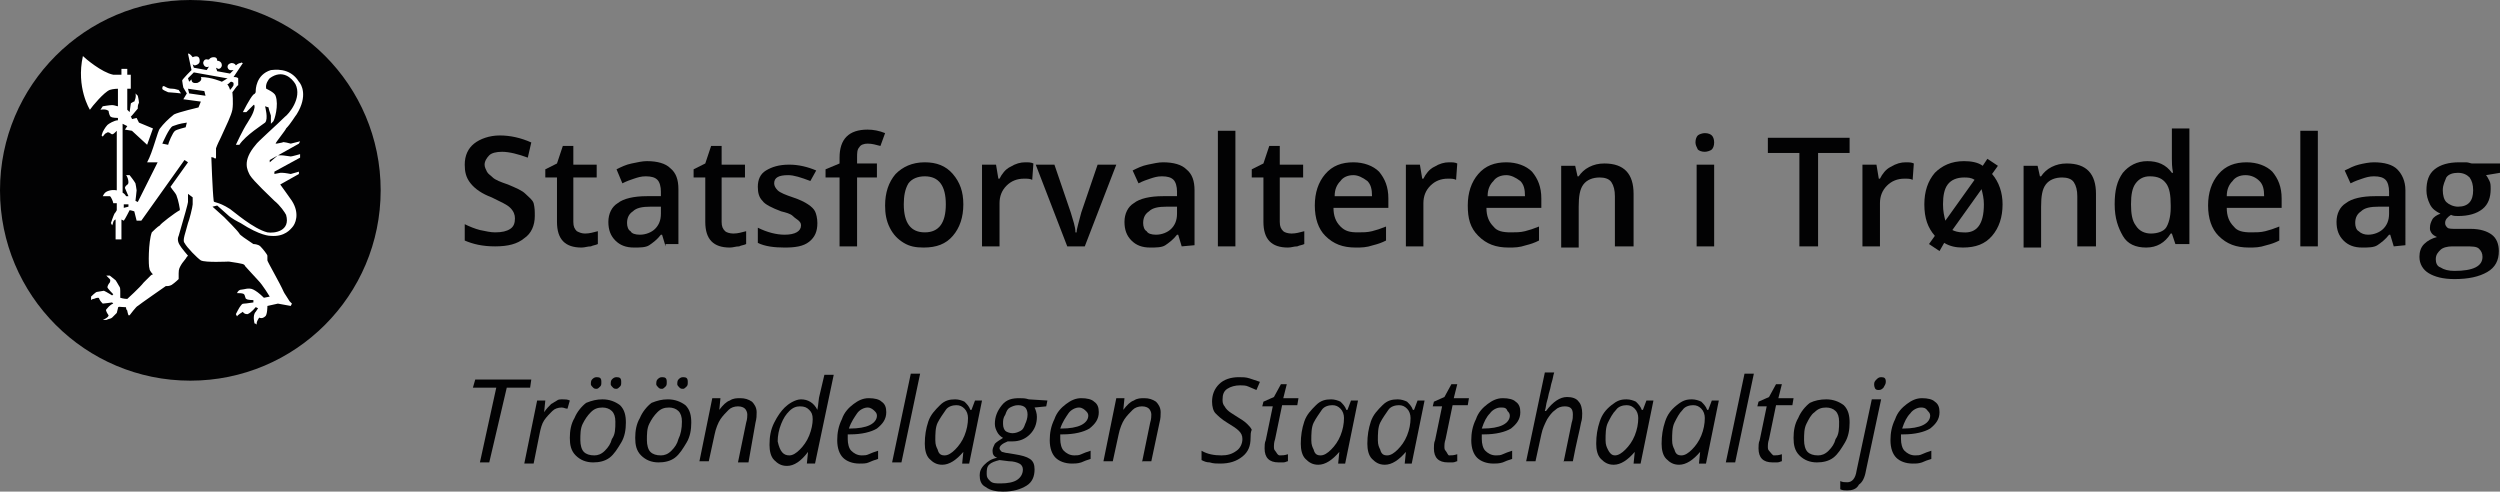 <?xml version="1.0" encoding="UTF-8"?> <svg xmlns="http://www.w3.org/2000/svg" xmlns:xlink="http://www.w3.org/1999/xlink" version="1.1" id="_x31_-linje_logo_Troms_og_Finnmark" x="0px" y="0px" viewBox="0 0 214.1 42.1" style="enable-background:new 0 0 214.1 42.1;" xml:space="preserve"><rect x="0" y="0" width="214.1" height="42.1" fill="#808080" stroke="none"/> <style type="text/css"> .st0{fill:#020203;} .st1{fill:#FFFFFF;} </style> <g> <g> <path class="st0" d="M45.8,18.5c0,0.8-0.3,1.5-0.9,1.9c-0.6,0.5-1.4,0.7-2.5,0.7s-1.9-0.2-2.6-0.5v-1.4c0.4,0.2,0.9,0.4,1.3,0.5 c0.5,0.1,0.9,0.2,1.3,0.2c0.6,0,1-0.1,1.3-0.3s0.4-0.5,0.4-0.9c0-0.3-0.1-0.6-0.4-0.9s-0.8-0.5-1.6-0.9c-0.8-0.3-1.4-0.7-1.8-1.2 s-0.5-1-0.5-1.6c0-0.8,0.3-1.4,0.8-1.8s1.3-0.7,2.2-0.7c0.9,0,1.8,0.2,2.7,0.6l-0.3,1.3C44.4,13.2,43.6,13,43,13 c-0.5,0-0.9,0.1-1.1,0.3s-0.4,0.5-0.4,0.8c0,0.2,0.1,0.4,0.2,0.6c0.1,0.2,0.3,0.3,0.5,0.5s0.7,0.4,1.3,0.6 c0.7,0.3,1.2,0.5,1.5,0.8s0.6,0.5,0.7,0.8C45.8,17.8,45.8,18.1,45.8,18.5z"></path> <path class="st0" d="M50.1,20c0.4,0,0.7-0.1,1.1-0.2v1.1C51,21,50.8,21,50.6,21.1c-0.3,0-0.5,0.1-0.8,0.1c-1.4,0-2.1-0.7-2.1-2.2 v-3.8h-1v-0.7l1-0.5l0.5-1.5h0.9v1.6h2v1.1h-2V19c0,0.4,0.1,0.6,0.3,0.8C49.6,19.9,49.8,20,50.1,20z"></path> <path class="st0" d="M57,21.1l-0.3-1h-0.1c-0.3,0.4-0.7,0.7-1,0.9s-0.8,0.2-1.3,0.2c-0.7,0-1.2-0.2-1.6-0.6 c-0.4-0.4-0.6-0.9-0.6-1.6c0-0.7,0.3-1.3,0.8-1.6c0.5-0.4,1.4-0.6,2.5-0.6h1.2v-0.4c0-0.4-0.1-0.8-0.3-1c-0.2-0.2-0.5-0.3-1-0.3 c-0.4,0-0.7,0.1-1,0.2c-0.3,0.1-0.6,0.2-1,0.4l-0.5-1.2c0.4-0.2,0.8-0.4,1.3-0.5s0.9-0.2,1.3-0.2c0.9,0,1.6,0.2,2,0.6 c0.5,0.4,0.7,1,0.7,1.8v4.7H57V21.1z M54.8,20.1c0.5,0,1-0.2,1.3-0.5s0.5-0.7,0.5-1.3v-0.6h-0.9c-0.7,0-1.2,0.1-1.5,0.4 c-0.3,0.2-0.5,0.5-0.5,1c0,0.3,0.1,0.6,0.3,0.7C54.1,20,54.4,20.1,54.8,20.1z"></path> <path class="st0" d="M62.8,20c0.4,0,0.7-0.1,1.1-0.2v1.1c-0.2,0.1-0.4,0.1-0.6,0.2c-0.3,0-0.5,0.1-0.8,0.1c-1.4,0-2.1-0.7-2.1-2.2 v-3.8h-1v-0.7l1-0.5l0.5-1.5h0.9v1.6h2v1.1h-2V19c0,0.4,0.1,0.6,0.3,0.8C62.2,19.9,62.5,20,62.8,20z"></path> <path class="st0" d="M70,19.1c0,0.7-0.2,1.2-0.7,1.6s-1.2,0.5-2.1,0.5s-1.7-0.1-2.3-0.4v-1.3c0.8,0.4,1.6,0.6,2.3,0.6 c0.9,0,1.4-0.3,1.4-0.8c0-0.2-0.1-0.3-0.2-0.4c-0.1-0.1-0.3-0.2-0.5-0.4s-0.6-0.3-1-0.4c-0.8-0.3-1.4-0.6-1.6-0.9 c-0.3-0.3-0.4-0.7-0.4-1.2c0-0.6,0.2-1.1,0.7-1.4c0.5-0.3,1.1-0.5,2-0.5c0.8,0,1.6,0.2,2.3,0.5l-0.5,0.9C68.6,15.2,68,15,67.5,15 c-0.8,0-1.2,0.2-1.2,0.7c0,0.2,0.1,0.4,0.3,0.6c0.2,0.2,0.7,0.4,1.3,0.6c0.6,0.2,1,0.4,1.3,0.6s0.5,0.4,0.6,0.6S70,18.7,70,19.1z"></path> <path class="st0" d="M75.1,15.2h-1.7v5.9h-1.5v-5.9h-1.2v-0.7l1.2-0.5v-0.5c0-0.8,0.2-1.4,0.6-1.8c0.4-0.4,1-0.6,1.8-0.6 c0.5,0,1,0.1,1.5,0.3l-0.4,1.1c-0.4-0.1-0.7-0.2-1.1-0.2c-0.3,0-0.6,0.1-0.7,0.3c-0.2,0.2-0.2,0.5-0.2,0.9V14h1.7 C75.1,14,75.1,15.2,75.1,15.2z"></path> <path class="st0" d="M82.5,17.5c0,1.1-0.3,2-0.9,2.7s-1.4,1-2.5,1c-0.7,0-1.2-0.1-1.7-0.4s-0.9-0.7-1.2-1.3 c-0.3-0.6-0.4-1.2-0.4-1.9c0-1.1,0.3-2,0.9-2.7c0.6-0.6,1.4-1,2.5-1c1,0,1.8,0.3,2.4,1C82.2,15.6,82.5,16.4,82.5,17.5z M77.4,17.5 c0,1.6,0.6,2.4,1.8,2.4c1.2,0,1.8-0.8,1.8-2.4c0-1.6-0.6-2.4-1.8-2.4c-0.6,0-1.1,0.2-1.4,0.6C77.5,16.2,77.4,16.8,77.4,17.5z"></path> <path class="st0" d="M87.8,13.9c0.3,0,0.5,0,0.7,0.1l-0.1,1.4c-0.2-0.1-0.4-0.1-0.7-0.1c-0.6,0-1.1,0.2-1.5,0.6 c-0.4,0.4-0.6,0.9-0.6,1.5v3.7h-1.5v-7h1.2l0.2,1.2h0.1c0.2-0.4,0.5-0.8,0.9-1C87,14,87.4,13.9,87.8,13.9z"></path> <path class="st0" d="M91.4,21.1l-2.7-7h1.6l1.4,4.1c0.2,0.7,0.4,1.2,0.4,1.7h0.1c0-0.3,0.2-0.9,0.4-1.7l1.4-4.1h1.6l-2.7,7H91.4z"></path> <path class="st0" d="M101.2,21.1l-0.3-1h-0.1c-0.3,0.4-0.7,0.7-1,0.9s-0.8,0.2-1.3,0.2c-0.7,0-1.2-0.2-1.6-0.6 c-0.4-0.4-0.6-0.9-0.6-1.6c0-0.7,0.3-1.3,0.8-1.6c0.5-0.4,1.4-0.6,2.5-0.6h1.2v-0.4c0-0.4-0.1-0.8-0.3-1c-0.2-0.2-0.5-0.3-1-0.3 c-0.4,0-0.7,0.1-1,0.2c-0.3,0.1-0.6,0.2-1,0.4L97,14.6c0.4-0.2,0.8-0.4,1.3-0.5s0.9-0.2,1.3-0.2c0.9,0,1.6,0.2,2,0.6 c0.5,0.4,0.7,1,0.7,1.8V21L101.2,21.1L101.2,21.1z M99,20.1c0.5,0,1-0.2,1.3-0.5s0.5-0.7,0.5-1.3v-0.6h-0.9 c-0.7,0-1.2,0.1-1.5,0.4c-0.3,0.2-0.5,0.5-0.5,1c0,0.3,0.1,0.6,0.3,0.7C98.3,20,98.6,20.1,99,20.1z"></path> <path class="st0" d="M105.8,21.1h-1.5v-9.9h1.5V21.1z"></path> <path class="st0" d="M110.6,20c0.4,0,0.7-0.1,1.1-0.2v1.1c-0.2,0.1-0.4,0.1-0.6,0.2c-0.3,0-0.5,0.1-0.8,0.1 c-1.4,0-2.1-0.7-2.1-2.2v-3.8h-1v-0.7l1-0.5l0.5-1.5h0.9v1.6h2v1.1h-2V19c0,0.4,0.1,0.6,0.3,0.8C110,19.9,110.3,20,110.6,20z"></path> <path class="st0" d="M116.1,21.2c-1.1,0-1.9-0.3-2.6-1c-0.6-0.6-0.9-1.5-0.9-2.6s0.3-2,0.9-2.7c0.6-0.7,1.4-1,2.4-1 c0.9,0,1.7,0.3,2.2,0.8c0.5,0.6,0.8,1.3,0.8,2.3v0.8h-4.7c0,0.7,0.2,1.2,0.6,1.6s0.8,0.5,1.5,0.5c0.4,0,0.8,0,1.2-0.1 s0.7-0.2,1.2-0.4v1.2c-0.4,0.2-0.7,0.3-1.1,0.4C117,21.2,116.6,21.2,116.1,21.2z M115.9,15c-0.5,0-0.9,0.2-1.1,0.5 c-0.3,0.3-0.5,0.7-0.5,1.3h3.2c0-0.6-0.1-1-0.4-1.3C116.7,15.2,116.3,15,115.9,15z"></path> <path class="st0" d="M124.1,13.9c0.3,0,0.5,0,0.7,0.1l-0.1,1.4c-0.2-0.1-0.4-0.1-0.7-0.1c-0.6,0-1.1,0.2-1.5,0.6 c-0.4,0.4-0.6,0.9-0.6,1.5v3.7h-1.5v-7h1.2l0.2,1.2h0.1c0.2-0.4,0.5-0.8,0.9-1C123.3,14,123.7,13.9,124.1,13.9z"></path> <path class="st0" d="M129.2,21.2c-1.1,0-1.9-0.3-2.6-1s-0.9-1.5-0.9-2.6s0.3-2,0.9-2.7c0.6-0.7,1.4-1,2.4-1c0.9,0,1.7,0.3,2.2,0.8 c0.5,0.6,0.8,1.3,0.8,2.3v0.8h-4.7c0,0.7,0.2,1.2,0.6,1.6c0.3,0.4,0.8,0.5,1.5,0.5c0.4,0,0.8,0,1.2-0.1s0.7-0.2,1.2-0.4v1.2 c-0.4,0.2-0.7,0.3-1.1,0.4C130.1,21.2,129.7,21.2,129.2,21.2z M129,15c-0.5,0-0.9,0.2-1.1,0.5c-0.3,0.3-0.5,0.7-0.5,1.3h3.2 c0-0.6-0.1-1-0.4-1.3C129.8,15.2,129.4,15,129,15z"></path> <path class="st0" d="M139.8,21.1h-1.5v-4.3c0-0.5-0.1-0.9-0.3-1.2c-0.2-0.3-0.6-0.4-1-0.4c-0.6,0-1.1,0.2-1.4,0.6s-0.4,1-0.4,1.9 v3.5h-1.5v-7h1.2l0.2,0.9h0.1c0.2-0.3,0.5-0.6,0.9-0.8s0.8-0.3,1.3-0.3c1.7,0,2.5,0.9,2.5,2.6v4.5H139.8z"></path> <path class="st0" d="M145.2,12.2c0-0.3,0.1-0.5,0.2-0.6c0.1-0.1,0.4-0.2,0.6-0.2c0.3,0,0.5,0.1,0.6,0.2c0.1,0.1,0.2,0.3,0.2,0.6 s-0.1,0.5-0.2,0.6S146.2,13,146,13c-0.3,0-0.5-0.1-0.6-0.2C145.3,12.6,145.2,12.4,145.2,12.2z M146.8,21.1h-1.5v-7h1.5V21.1z"></path> <path class="st0" d="M155.6,21.1h-1.5v-8h-2.7v-1.3h7v1.3h-2.7v8H155.6z"></path> <path class="st0" d="M163.2,13.9c0.3,0,0.5,0,0.7,0.1l-0.1,1.4c-0.2-0.1-0.4-0.1-0.7-0.1c-0.6,0-1.1,0.2-1.5,0.6 c-0.4,0.4-0.6,0.9-0.6,1.5v3.7h-1.5v-7h1.2l0.2,1.2h0.1c0.2-0.4,0.5-0.8,0.9-1C162.4,14,162.8,13.9,163.2,13.9z"></path> <path class="st0" d="M171.5,17.5c0,1.1-0.3,2-0.9,2.7c-0.6,0.7-1.4,1-2.5,1c-0.6,0-1.1-0.1-1.6-0.4l-0.4,0.7l-0.9-0.6l0.5-0.7 c-0.6-0.7-0.9-1.5-0.9-2.7c0-1.1,0.3-2,0.9-2.7c0.6-0.6,1.4-1,2.5-1c0.6,0,1.2,0.1,1.6,0.4l0.4-0.6l0.9,0.6l-0.5,0.7 C171.2,15.6,171.5,16.5,171.5,17.5z M166.4,17.5c0,0.6,0.1,1,0.2,1.4l2.5-3.5c-0.3-0.2-0.6-0.2-0.9-0.2c-0.6,0-1.1,0.2-1.4,0.6 S166.4,16.8,166.4,17.5z M169.9,17.5c0-0.5-0.1-0.9-0.2-1.3l-2.5,3.5c0.2,0.1,0.5,0.2,0.9,0.2C169.3,20,169.9,19.2,169.9,17.5z"></path> <path class="st0" d="M179.4,21.1h-1.5v-4.3c0-0.5-0.1-0.9-0.3-1.2c-0.2-0.3-0.6-0.4-1-0.4c-0.6,0-1.1,0.2-1.4,0.6s-0.4,1-0.4,1.9 v3.5h-1.5v-7h1.2l0.2,0.9h0.1c0.2-0.3,0.5-0.6,0.9-0.8s0.8-0.3,1.3-0.3c1.7,0,2.5,0.9,2.5,2.6v4.5H179.4z"></path> <path class="st0" d="M183.8,21.2c-0.9,0-1.6-0.3-2-1s-0.7-1.5-0.7-2.7s0.2-2,0.7-2.7c0.5-0.6,1.2-1,2.1-1s1.6,0.3,2.1,1h0.1 c-0.1-0.5-0.1-0.9-0.1-1.2V11h1.5v9.9h-1.2L186,20h-0.1C185.4,20.8,184.7,21.2,183.8,21.2z M184.2,20c0.6,0,1.1-0.2,1.3-0.5 c0.2-0.3,0.4-0.9,0.4-1.7v-0.2c0-0.9-0.1-1.5-0.4-1.9s-0.7-0.6-1.4-0.6c-0.5,0-0.9,0.2-1.2,0.6c-0.3,0.4-0.4,1-0.4,1.8 s0.1,1.4,0.4,1.8C183.2,19.8,183.7,20,184.2,20z"></path> <path class="st0" d="M192.6,21.2c-1.1,0-1.9-0.3-2.6-1c-0.6-0.6-0.9-1.5-0.9-2.6s0.3-2,0.9-2.7s1.4-1,2.4-1c0.9,0,1.7,0.3,2.2,0.8 c0.5,0.6,0.8,1.3,0.8,2.3v0.8h-4.7c0,0.7,0.2,1.2,0.6,1.6c0.3,0.4,0.8,0.5,1.5,0.5c0.4,0,0.8,0,1.2-0.1s0.7-0.2,1.2-0.4v1.2 c-0.4,0.2-0.7,0.3-1.1,0.4C193.5,21.2,193.1,21.2,192.6,21.2z M192.3,15c-0.5,0-0.9,0.2-1.1,0.5c-0.3,0.3-0.5,0.7-0.5,1.3h3.2 c0-0.6-0.1-1-0.4-1.3S192.8,15,192.3,15z"></path> <path class="st0" d="M198.5,21.1H197v-9.9h1.5V21.1z"></path> <path class="st0" d="M205,21.1l-0.3-1h-0.1c-0.3,0.4-0.7,0.7-1,0.9c-0.3,0.2-0.8,0.2-1.3,0.2c-0.7,0-1.2-0.2-1.6-0.6 c-0.4-0.4-0.6-0.9-0.6-1.6c0-0.7,0.3-1.3,0.8-1.6c0.5-0.4,1.4-0.6,2.5-0.6h1.2v-0.4c0-0.4-0.1-0.8-0.3-1c-0.2-0.2-0.5-0.3-1-0.3 c-0.4,0-0.7,0.1-1,0.2c-0.3,0.1-0.6,0.2-1,0.4l-0.5-1.1c0.4-0.2,0.8-0.4,1.2-0.5s0.9-0.2,1.3-0.2c0.9,0,1.6,0.2,2,0.6 s0.7,1,0.7,1.8V21L205,21.1L205,21.1z M202.8,20.1c0.5,0,1-0.2,1.3-0.5c0.3-0.3,0.5-0.7,0.5-1.3v-0.6h-0.9c-0.7,0-1.2,0.1-1.5,0.4 c-0.3,0.2-0.5,0.5-0.5,1c0,0.3,0.1,0.6,0.3,0.7C202.2,20,202.5,20.1,202.8,20.1z"></path> <path class="st0" d="M214.1,14v0.8l-1.2,0.2c0.1,0.1,0.2,0.3,0.3,0.5s0.1,0.4,0.1,0.7c0,0.7-0.2,1.3-0.7,1.7s-1.2,0.6-2.1,0.6 c-0.2,0-0.4,0-0.6-0.1c-0.3,0.2-0.5,0.4-0.5,0.7c0,0.2,0.1,0.3,0.2,0.4c0.1,0.1,0.4,0.1,0.8,0.1h1.2c0.8,0,1.4,0.2,1.8,0.5 s0.6,0.8,0.6,1.4c0,0.8-0.3,1.4-1,1.8c-0.7,0.4-1.6,0.6-2.8,0.6c-1,0-1.7-0.2-2.2-0.5s-0.8-0.8-0.8-1.4c0-0.4,0.1-0.8,0.4-1.1 s0.7-0.5,1.1-0.6c-0.2-0.1-0.4-0.2-0.5-0.4s-0.1-0.2-0.1-0.4c0-0.3,0.1-0.5,0.2-0.7c0.1-0.2,0.4-0.4,0.7-0.5 c-0.4-0.2-0.7-0.4-0.9-0.8c-0.2-0.4-0.3-0.8-0.3-1.2c0-0.8,0.2-1.4,0.7-1.8c0.5-0.4,1.2-0.6,2.1-0.6c0.2,0,0.4,0,0.6,0 s0.4,0.1,0.5,0.1H214.1z M208.6,22.2c0,0.3,0.1,0.6,0.4,0.7c0.3,0.2,0.7,0.3,1.2,0.3c0.8,0,1.4-0.1,1.8-0.3 c0.4-0.2,0.6-0.5,0.6-0.9c0-0.3-0.1-0.5-0.3-0.7c-0.2-0.2-0.6-0.2-1.2-0.2H210c-0.4,0-0.8,0.1-1,0.3 C208.8,21.6,208.6,21.8,208.6,22.2z M209.2,16.3c0,0.4,0.1,0.8,0.3,1c0.2,0.2,0.6,0.4,1,0.4c0.9,0,1.3-0.5,1.3-1.4 c0-0.5-0.1-0.8-0.3-1.1c-0.2-0.2-0.5-0.4-1-0.4c-0.4,0-0.8,0.1-1,0.4C209.4,15.5,209.2,15.8,209.2,16.3z"></path> </g> <circle class="st0" cx="16.3" cy="16.3" r="16.3"></circle> <g id="XMLID_1_"> <path id="XMLID_2_" class="st1" d="M15.5,8c0,0-0.9-0.1-1.1-0.1c-0.2-0.1-0.5-0.2-0.5-0.3s0-0.3,0.2-0.2s0.3,0.2,0.7,0.2 c0.2,0,0.4,0.1,0.5,0.1L15.5,8z M7.7,9.4c0.2-0.3,1.2-1.5,1.7-1.7c0.3-0.1,0.7-0.1,0.7-0.1v1.5C10,9.1,9.8,9,9.6,9 S8.8,9.1,8.8,9.1L8.6,9.4c0.5-0.1,0.7,0.1,0.7,0.1c0,0.1,0.1,0.5,0.2,0.5c0.1,0.1,0.6,0.1,0.6,0.1v0.2c-0.3,0-0.8,0.3-0.9,0.4 c-0.2,0.2-0.4,0.6-0.4,0.6l-0.1,0.3l0.1,0.1c0,0,0.2-0.3,0.3-0.3c0.2-0.2,0.4,0.1,0.5,0.1s0.2-0.1,0.3-0.2 c0.1-0.1,0.1-0.1,0.1-0.1v5.1c-0.5-0.1-0.9,0.1-1,0.2c-0.1,0.1-0.2,0.3-0.2,0.3c0.1,0,0.5,0,0.6,0s0.3,0.5,0.3,0.6 c0.1,0,0.3,0,0.3,0V18c0,0-0.1,0.2-0.2,0.3c-0.1,0.2-0.3,0.8-0.3,0.8l0.1,0.2c0,0,0.1-0.2,0.1-0.3c0.1-0.2,0.2-0.2,0.2-0.2v1.7 h0.5v-1.7l0.2,0.1c0.1-0.1,0.5-0.9,0.5-0.9c0.1,0,0.4,0.1,0.4,0.1l0.2,0.8h0.4l3.7-5.2l0.3,0.2L14.6,16c0.2,0.3,0.4,0.5,0.5,0.7 c0.2,0.5,0.3,1.2,0.3,1.2c0,0.1,0,0.1,0,0.1c-0.4,0.2-1.7,1.2-1.7,1.3c-0.2,0.1-0.6,0.5-0.7,0.6c-0.3,0.8-0.3,2.9-0.2,3.1 c0,0.2,0.3,0.5,0.3,0.5s-0.1,0-0.2,0.1c-0.1,0.1-0.6,0.6-0.6,0.6c-0.3,0.4-1.4,1.4-1.4,1.4c-0.3,0-0.6-0.1-0.6-0.1s0-0.5,0-0.6 s0-0.3-0.1-0.4C10.1,24.3,9.9,24,9.9,24l-0.5-0.4H9.1c0,0,0.2,0.2,0.3,0.3s0,0.3,0,0.3c-0.1,0.1-0.2,0.3-0.2,0.4 c0,0.1,0.5,0.6,0.5,0.6l-0.1,0.1c0,0-0.3-0.2-0.5-0.3s-0.2-0.1-0.2-0.1c-0.1,0-0.5,0.1-0.6,0.1s-0.5,0.4-0.5,0.4v0.3 c0,0,0.1-0.1,0.2-0.1c0.1,0,0.2-0.1,0.4-0.1c0.1,0,0.1,0.1,0.1,0.1c0.1,0.2,0.2,0.3,0.3,0.4c0.1,0,0.8-0.1,0.8-0.1L9.7,26 c-0.3,0.1-0.5,0.4-0.6,0.5S9.3,27,9.3,27l0,0c0,0.2-0.5,0.4-0.5,0.4H9h0.1c0.2-0.1,0.4-0.1,0.5-0.2C9.8,27,10,26.8,10,26.8 l0.1-0.4c0-0.2,0.2-0.1,0.5-0.1c0.2,0,0.2,0,0.2,0.1c0,0,0,0.1,0.1,0.2c0,0.1,0.1,0.4,0.1,0.4h0.1c0,0,0.6-0.8,0.7-0.8 c0.1-0.1,2.4-1.7,2.4-1.7c0.2,0,0.3,0,0.5-0.1c0.3-0.2,0.6-0.5,0.6-0.5s0-0.4,0-0.5c0-0.4,0.1-0.5,0.2-0.7 c0.1-0.2,0.4-0.5,0.5-0.7l0.1-0.1c0,0-0.6-0.7-0.7-0.9c-0.2-0.3-0.2-0.6-0.1-0.8c0.5-1.7,0.8-2.8,0.8-2.9c0-0.1,0-0.7,0-0.7 l0.4,0.3c0,0,0,0.3,0,0.6c0,0.2-0.3,1.4-0.4,1.6c-0.2,0.8-0.5,1.5-0.3,1.7c0.2,0.4,1.1,1.3,1.4,1.5c0.4,0.2,2.3,0.1,2.4,0.1 c1.3,0.2,1.3,0.2,1.4,0.4c0.1,0.1,0.9,1,1.1,1.2c0.4,0.4,1,1.4,1,1.4l-0.5,0.1c-0.4-0.4-0.7-0.6-0.9-0.7c-0.4-0.2-0.8,0-1,0 c-0.3,0-0.4,0.3-0.4,0.3c0.2,0,0.5,0,0.6,0.1s0.1,0.4,0.2,0.4c0.1,0.1,0.6,0.1,0.6,0.1v0.2l0,0c-0.1,0-0.6,0.1-0.8,0.1 s-0.2,0.1-0.3,0.2c-0.1,0.1-0.4,0.7-0.4,0.7l0.1,0.2c0-0.1,0.5-0.4,0.5-0.4c0.1,0.2,0.3,0.2,0.4,0.2c0.3-0.1,0.7-0.6,0.7-0.6 l0.2,0.1l-0.2,0.3c-0.3,0.3-0.1,1-0.1,1c0.1,0,0.2,0.1,0.2,0.1c-0.1-0.2,0.2-0.6,0.2-0.6c0.2,0.1,0.4,0,0.5-0.1 c0.2-0.1,0.2-0.9,0.2-0.9l0.9-0.2l1.1,0.2L25,26l-0.2-0.2c-0.3-0.5-0.4-0.6-0.5-0.8c-0.3-0.7-1.4-2.6-1.4-2.7c0,0,0-0.2,0-0.4 c0-0.1-0.4-0.6-0.6-0.8c-0.2-0.2-0.6-0.2-0.6-0.2c-0.6-0.4-1.2-0.8-1.2-0.9c-0.2-0.3-1.1-1.2-1.3-1.4c-0.1-0.1-1-0.9-1-0.9 l0.4-0.1c0,0,0.8,0.7,0.9,0.8c0.3,0.3,0.9,0.6,1.1,0.7c1.7,1.1,2.5,1.1,2.6,1.1c1.2,0.1,1.7-0.6,1.8-0.7c0.3-0.3,0.7-1.2,0-2.3 c-0.2-0.3-1-1.4-1-1.4l1.6-0.9v-0.2l-0.7,0.2c0,0-0.5-0.1-0.7-0.1s-0.2,0-0.2,0l-0.5,0.1v-0.2l2.2-1.2v-0.3c0,0-0.7,0.2-0.8,0.2 s-0.6-0.1-0.8-0.1s-0.3,0-0.3,0l-0.7,0.6v-0.2l2.5-1.4l0.1-0.2l-0.8,0.2c0,0-0.7-0.2-0.7-0.1l-0.5,0.1h-0.1c0-0.1,0.9-1.2,0.9-1.3 c0.4-0.4,0.8-1.1,0.9-1.2c1-1.6,0.4-2.6,0.2-2.8c-0.8-1.3-2.2-1-2.4-1c-1.3,0.4-1.3,1.7-1.3,1.8s0,0.2-0.2,0.3 c-0.3,0.3-0.9,1.5-0.9,1.5s0.2,0,0.3,0c0,0,0.5-0.5,0.6-0.6s0.1,0.1,0.1,0.2c-0.1,0.6-0.5,1.1-0.6,1.3c-0.4,0.6-1,1.9-1,1.9h0.3 c0.5-0.8,2.1-1.8,2.2-1.9c0.3-0.3,0-1.4,0-1.4L23,9.2c0,0.1,0.1,0.4,0.2,0.7c0,0.2,0,0.7,0,0.7l0.2-0.2c0.1-0.1,0.5-1.4,0.2-2.2 c-0.1-0.3-0.8-0.6-0.8-0.6c-0.1-0.4,0.2-0.8,0.3-0.9c1.1-0.8,1.9,0,2.2,0.5c0.6,1.2-0.6,2.6-0.9,2.8c-0.7,0.7-2.4,2.2-2.5,2.4 c-1.2,1.4-0.7,2.2-0.5,2.6c0.3,0.5,1.8,1.9,2.1,2.2c0.5,0.4,0.9,1,1,1.2c0.4,1.4-1,1.6-1.6,1.5c-1.2-0.3-2.9-1.8-3.2-2 c-1.1-0.7-1.4-0.5-1.4-0.7c-0.1-0.8-0.2-3.7-0.2-3.7c0-0.1,0.1,0,0.2,0c0.1,0.1,0.2,0.1,0.2,0s0-0.7,0-0.8 c0.1-0.3,0.3-0.7,0.4-0.9c0.5-1.1,0.9-1.9,1-2.4c0.1-0.6,0-1.5,0-1.5c0.1-0.1,0.4-0.6,0.5-0.6c0-0.1,0-0.6,0-0.6 c-0.1-0.1-0.3-0.1-0.3-0.1H20l0,0l0.8-1.2c-0.1,0-0.1-0.1-0.2,0c-0.2,0-0.4,0.2-0.4,0.2c-0.1-0.2-0.3-0.2-0.4-0.2 c-0.4,0.1-0.3,0.4-0.3,0.4C19.6,6.1,19.9,6,20,6l0,0l-0.3,0.3l-1.1-0.2l-0.1-0.3c0,0,0-0.1,0,0l0.2,0.1c0.2,0,0.3-0.2,0.3-0.3 c0-0.4-0.4-0.4-0.4-0.4c0-0.3-0.2-0.3-0.3-0.3c-0.3,0-0.4,0.2-0.4,0.2c-0.1,0-0.1,0-0.1,0c-0.3-0.1-0.4,0.2-0.4,0.3 c0.1,0.5,0.5,0.3,0.5,0.3l0,0L17.7,6l-1.1-0.2l-0.1-0.3l0,0c0,0,0.1,0.1,0.2,0.1c0.4-0.1,0.4-0.3,0.4-0.4c0-0.6-0.6-0.3-0.6-0.3 c-0.3-0.4-0.4-0.3-0.4-0.3L16.4,6c0,0-0.8,0.8-0.8,0.9c0,0.1,0.1,0.6,0.1,0.6L16,8l-0.3,0.5l1.5,0.2L17,9.2c0,0-1.7,0.4-2.1,0.6 c-0.5,0.4-0.9,0.8-1.2,1.2c-0.2,0.2-0.6,2-1.1,2.9h0.9l-1.7,3.4l-0.2-0.1c0,0,0.1-0.8,0.1-0.9c0-0.1-0.1-0.6-0.1-0.6 c-0.1-0.2-0.5-0.7-0.5-0.7h-0.3c0.1,0.1,0.2,0.4,0.2,0.6c0,0.2-0.1,0.2-0.2,0.3c-0.1,0.1-0.1,0.2-0.1,0.2l0.3,0.7h-0.2 c-0.1-0.2-0.3-0.3-0.3-0.3v-5.9l0.4,0.2l-0.2,0.3l0.6,0.1l1.3,1.2l0.5-1.4l-1.2-0.5l-0.2-0.4l-0.4,0.1c0-0.1-0.1-0.2-0.1-0.2 c0.2-0.2,0.5-0.6,0.6-0.7c0-0.2,0-0.3,0.1-0.5c0-0.2-0.1-0.6-0.1-0.6c-0.1-0.1-0.3-0.3-0.2-0.2c0.1,0.3-0.1,0.7-0.1,0.7 s-0.1,0-0.2,0.1c-0.1,0-0.1,0.1-0.1,0.1l-0.1,0.7l-0.2-0.2V7.6h0.3V6.4h-0.3V5.9h-0.5v0.5H9.7C8.7,6.2,7.3,5,7.1,4.8 C6.5,7.5,7.7,9.4,7.7,9.4z M17.5,7.8l0.1,0.4L16.2,8l-0.1-0.4L17.5,7.8z M16.2,7l-0.1-0.3l0.5-0.5l2.8,0.5h0.1L19,7 c0,0-0.9-0.4-1.8-0.4c0,0,0.2,0.3-0.3,0.5c-0.1,0-0.5,0.1-0.5-0.3L16.2,7z M19.5,7.2c0.1,0,0.2-0.2,0.3-0.2S20,7.1,20,7.1 c0,0.1,0,0.2,0,0.2c-0.1,0.2-0.3,0.4-0.3,0.4C19.6,7.3,19.4,7.2,19.5,7.2C19.4,7.2,19.4,7.2,19.5,7.2z M13.9,12.3 c0,0,0.6-1.4,0.9-1.5c0.3-0.1,0.5-0.2,1.2-0.3l-0.1,0.4c0,0-0.8,0.2-0.9,0.3c-0.2,0.1-0.6,1.1-0.6,1.2L13.9,12.3z M10.6,17.8v-0.3 c0,0,0.2,0,0.3,0H11v0.2L10.6,17.8z"></path> </g> <g> <g> <path class="st0" d="M41.9,39.6h-0.8l1.4-6.4h-2l0.2-0.7h4.8l-0.1,0.7h-2L41.9,39.6z"></path> <path class="st0" d="M48.2,34.2c0.2,0,0.4,0,0.6,0.1L48.6,35c-0.2,0-0.3-0.1-0.5-0.1c-0.3,0-0.6,0.1-0.8,0.3s-0.5,0.5-0.7,0.8 s-0.3,0.7-0.4,1.2l-0.5,2.5h-0.8l1.1-5.4h0.7l-0.1,1l0,0c0.2-0.3,0.4-0.5,0.6-0.7c0.2-0.1,0.3-0.2,0.5-0.3 C47.8,34.2,48,34.2,48.2,34.2z"></path> <path class="st0" d="M51.6,34.2c0.6,0,1.1,0.2,1.5,0.5c0.4,0.4,0.5,0.9,0.5,1.5s-0.1,1.2-0.4,1.7s-0.6,1-1,1.3s-0.9,0.4-1.4,0.4 c-0.6,0-1.1-0.2-1.5-0.6s-0.5-0.9-0.5-1.5s0.1-1.2,0.4-1.7c0.2-0.5,0.6-1,1-1.3C50.7,34.3,51.1,34.2,51.6,34.2z M52.7,36.1 c0-0.4-0.1-0.7-0.3-0.9c-0.2-0.2-0.5-0.3-0.8-0.3c-0.4,0-0.7,0.1-1,0.4s-0.5,0.6-0.7,1s-0.2,0.9-0.2,1.4c0,0.4,0.1,0.8,0.3,1 c0.2,0.2,0.5,0.3,0.9,0.3c0.3,0,0.6-0.1,0.9-0.4s0.5-0.6,0.6-1C52.7,37.2,52.7,36.7,52.7,36.1z M50.6,32.9c0-0.1,0-0.3,0.1-0.4 c0.1-0.1,0.2-0.2,0.4-0.2c0.3,0,0.4,0.1,0.4,0.4c0,0.2,0,0.3-0.1,0.4s-0.2,0.2-0.3,0.2c-0.1,0-0.2,0-0.3-0.1S50.6,33,50.6,32.9z M52.3,32.9c0-0.1,0-0.3,0.1-0.4c0.1-0.1,0.2-0.2,0.4-0.2c0.3,0,0.4,0.1,0.4,0.4c0,0.2,0,0.3-0.1,0.4s-0.2,0.2-0.3,0.2 c-0.1,0-0.2,0-0.3-0.1S52.3,33,52.3,32.9z"></path> <path class="st0" d="M57.2,34.2c0.6,0,1.1,0.2,1.5,0.5c0.4,0.4,0.5,0.9,0.5,1.5s-0.1,1.2-0.4,1.7s-0.6,1-1,1.3s-0.9,0.4-1.4,0.4 c-0.6,0-1.1-0.2-1.5-0.6s-0.5-0.9-0.5-1.5s0.1-1.2,0.4-1.7c0.2-0.5,0.6-1,1-1.3C56.3,34.3,56.7,34.2,57.2,34.2z M58.4,36.1 c0-0.4-0.1-0.7-0.3-0.9c-0.2-0.2-0.5-0.3-0.8-0.3c-0.4,0-0.7,0.1-1,0.4s-0.5,0.6-0.7,1s-0.2,0.9-0.2,1.4c0,0.4,0.1,0.8,0.3,1 c0.2,0.2,0.5,0.3,0.9,0.3c0.3,0,0.6-0.1,0.9-0.4s0.5-0.6,0.6-1C58.3,37.2,58.4,36.7,58.4,36.1z M56.2,32.9c0-0.1,0-0.3,0.1-0.4 c0.1-0.1,0.2-0.2,0.4-0.2c0.3,0,0.4,0.1,0.4,0.4c0,0.2,0,0.3-0.1,0.4s-0.2,0.2-0.3,0.2c-0.1,0-0.2,0-0.3-0.1S56.2,33,56.2,32.9z M58,32.9c0-0.1,0-0.3,0.1-0.4c0.1-0.1,0.2-0.2,0.4-0.2c0.3,0,0.4,0.1,0.4,0.4c0,0.2,0,0.3-0.1,0.4s-0.2,0.2-0.3,0.2 c-0.1,0-0.2,0-0.3-0.1S58,33,58,32.9z"></path> <path class="st0" d="M63.2,39.6l0.7-3.4c0.1-0.3,0.1-0.6,0.1-0.7c0-0.2-0.1-0.4-0.2-0.5s-0.3-0.2-0.6-0.2c-0.3,0-0.6,0.1-0.8,0.3 s-0.5,0.5-0.7,0.8s-0.4,0.8-0.5,1.3l-0.5,2.3h-0.8l1.1-5.4h0.7l-0.1,1l0,0c0.3-0.4,0.6-0.7,0.9-0.8c0.3-0.2,0.6-0.2,0.9-0.2 c0.4,0,0.7,0.1,1,0.3c0.2,0.2,0.4,0.5,0.4,0.9c0,0.3,0,0.5-0.1,0.9l-0.6,3.4H63.2z"></path> <path class="st0" d="M68.6,34.2c0.6,0,1.1,0.3,1.4,0.9l0,0c0.1-0.5,0.1-1,0.2-1.3l0.4-1.7h0.8l-1.6,7.6h-0.7l0.1-1l0,0 c-0.3,0.4-0.6,0.7-0.9,0.9s-0.6,0.3-0.9,0.3c-0.5,0-0.8-0.2-1.1-0.5s-0.4-0.8-0.4-1.3c0-0.7,0.1-1.3,0.4-1.9s0.6-1,0.9-1.3 S68.1,34.2,68.6,34.2z M67.6,39c0.3,0,0.6-0.2,0.9-0.5s0.6-0.7,0.8-1.2c0.2-0.5,0.3-1,0.3-1.4s-0.1-0.6-0.3-0.8s-0.4-0.3-0.8-0.3 c-0.3,0-0.6,0.1-0.9,0.4c-0.3,0.3-0.5,0.6-0.7,1.1s-0.3,1-0.3,1.5C66.8,38.7,67.1,39,67.6,39z"></path> <path class="st0" d="M73.6,39.7c-0.6,0-1.1-0.2-1.4-0.5s-0.5-0.8-0.5-1.5c0-0.6,0.1-1.2,0.4-1.8c0.2-0.6,0.6-1,1-1.3 s0.8-0.5,1.3-0.5s0.9,0.1,1.1,0.3c0.3,0.2,0.4,0.5,0.4,0.9c0,0.6-0.3,1-0.8,1.4c-0.5,0.3-1.3,0.5-2.3,0.5h-0.2v0.4 c0,0.4,0.1,0.8,0.3,1c0.2,0.2,0.5,0.4,0.9,0.4c0.2,0,0.4,0,0.6-0.1s0.5-0.2,0.8-0.3v0.7c-0.3,0.1-0.6,0.2-0.8,0.3 C74.2,39.7,73.9,39.7,73.6,39.7z M74.3,34.9c-0.3,0-0.7,0.2-0.9,0.5s-0.5,0.7-0.7,1.3h0.1c0.7,0,1.3-0.1,1.7-0.3 c0.4-0.2,0.6-0.5,0.6-0.8c0-0.2-0.1-0.3-0.2-0.4S74.6,34.9,74.3,34.9z"></path> <path class="st0" d="M77.2,39.6h-0.8L78,32h0.8L77.2,39.6z"></path> <path class="st0" d="M81.8,34.2c0.3,0,0.6,0.1,0.8,0.2c0.2,0.2,0.4,0.4,0.5,0.7h0.1l0.3-0.8h0.6L83,39.7h-0.6l0.1-1l0,0 c-0.6,0.7-1.2,1.1-1.8,1.1c-0.5,0-0.8-0.2-1.1-0.5s-0.4-0.8-0.4-1.3c0-0.7,0.1-1.3,0.3-1.9s0.6-1,1-1.4S81.3,34.2,81.8,34.2z M80.9,39c0.3,0,0.6-0.2,0.9-0.5s0.6-0.7,0.8-1.2c0.2-0.5,0.3-1,0.3-1.5c0-0.3-0.1-0.6-0.3-0.8s-0.4-0.3-0.7-0.3 c-0.3,0-0.7,0.1-0.9,0.4s-0.5,0.7-0.7,1.1s-0.2,1-0.2,1.5c0,0.4,0.1,0.6,0.2,0.8C80.4,38.9,80.6,39,80.9,39z"></path> <path class="st0" d="M89.7,34.3l-0.1,0.5l-1,0.1c0.1,0.2,0.2,0.5,0.2,0.8c0,0.6-0.2,1.1-0.6,1.5s-0.9,0.6-1.5,0.6 c-0.2,0-0.3,0-0.4,0c-0.5,0.2-0.7,0.4-0.7,0.6c0,0.1,0.1,0.2,0.2,0.3c0.1,0,0.3,0.1,0.5,0.1l0.6,0.1c0.6,0.1,1,0.2,1.3,0.4 s0.4,0.5,0.4,0.9c0,0.6-0.2,1.1-0.7,1.4s-1.1,0.5-2,0.5c-0.6,0-1.1-0.1-1.5-0.4c-0.4-0.2-0.5-0.6-0.5-1c0-0.3,0.1-0.6,0.4-0.9 s0.6-0.5,1.1-0.6c-0.3-0.1-0.4-0.3-0.4-0.6c0-0.2,0.1-0.4,0.2-0.6c0.2-0.2,0.4-0.3,0.7-0.5c-0.2-0.1-0.4-0.3-0.5-0.5 s-0.2-0.4-0.2-0.7c0-0.6,0.2-1.1,0.6-1.6s0.9-0.6,1.5-0.6c0.3,0,0.5,0,0.8,0.1L89.7,34.3L89.7,34.3z M84.5,40.6 c0,0.3,0.1,0.4,0.3,0.6s0.5,0.2,0.9,0.2c0.6,0,1.1-0.1,1.4-0.3c0.3-0.2,0.5-0.5,0.5-0.9c0-0.2-0.1-0.4-0.3-0.5s-0.5-0.2-0.9-0.2 l-0.8-0.1c-0.4,0.1-0.7,0.2-0.9,0.4S84.5,40.3,84.5,40.6z M85.9,36.3c0,0.3,0.1,0.5,0.2,0.6s0.4,0.2,0.6,0.2 c0.3,0,0.5-0.1,0.7-0.2s0.3-0.3,0.4-0.6c0.1-0.2,0.2-0.5,0.2-0.8s-0.1-0.5-0.2-0.6s-0.3-0.2-0.6-0.2c-0.3,0-0.5,0.1-0.7,0.2 c-0.2,0.1-0.3,0.3-0.4,0.6C85.9,35.8,85.9,36,85.9,36.3z"></path> <path class="st0" d="M91.8,39.7c-0.6,0-1.1-0.2-1.4-0.5s-0.5-0.8-0.5-1.5c0-0.6,0.1-1.2,0.4-1.8c0.2-0.6,0.6-1,1-1.3 s0.8-0.5,1.3-0.5s0.9,0.1,1.1,0.3c0.3,0.2,0.4,0.5,0.4,0.9c0,0.6-0.3,1-0.8,1.4C92.8,37,92,37.2,91,37.2h-0.2v0.4 c0,0.4,0.1,0.8,0.3,1c0.2,0.2,0.5,0.4,0.9,0.4c0.2,0,0.4,0,0.6-0.1s0.5-0.2,0.8-0.3v0.7c-0.3,0.1-0.6,0.2-0.8,0.3 C92.3,39.7,92,39.7,91.8,39.7z M92.4,34.9c-0.3,0-0.7,0.2-0.9,0.5s-0.5,0.7-0.7,1.3h0.1c0.7,0,1.3-0.1,1.7-0.3 c0.4-0.2,0.6-0.5,0.6-0.8c0-0.2-0.1-0.3-0.2-0.4S92.7,34.9,92.4,34.9z"></path> <path class="st0" d="M97.8,39.6l0.7-3.4c0.1-0.3,0.1-0.6,0.1-0.7c0-0.2-0.1-0.4-0.2-0.5s-0.3-0.2-0.6-0.2c-0.3,0-0.6,0.1-0.8,0.3 s-0.5,0.5-0.7,0.8s-0.4,0.8-0.5,1.3l-0.5,2.3h-0.8l1.1-5.4h0.7l-0.1,1l0,0c0.3-0.4,0.6-0.7,0.9-0.8c0.3-0.2,0.6-0.2,0.9-0.2 c0.4,0,0.7,0.1,1,0.3c0.2,0.2,0.4,0.5,0.4,0.9c0,0.3,0,0.5-0.1,0.9l-0.7,3.3h-0.8V39.6z"></path> <path class="st0" d="M107.1,37.5c0,0.7-0.2,1.2-0.7,1.6s-1.1,0.6-1.9,0.6c-0.3,0-0.6,0-0.9-0.1c-0.3,0-0.5-0.1-0.7-0.2v-0.8 c0.5,0.3,1.1,0.4,1.7,0.4c0.5,0,0.9-0.1,1.3-0.4c0.3-0.2,0.5-0.6,0.5-1c0-0.3-0.1-0.5-0.3-0.7s-0.5-0.4-1-0.7s-0.8-0.6-1-0.8 s-0.3-0.6-0.3-1c0-0.6,0.2-1.1,0.6-1.5c0.4-0.4,1-0.6,1.7-0.6c0.3,0,0.6,0,0.9,0.1s0.6,0.2,0.9,0.3l-0.3,0.7 c-0.2-0.1-0.5-0.2-0.7-0.3s-0.5-0.1-0.7-0.1c-0.4,0-0.8,0.1-1.1,0.3s-0.4,0.5-0.4,0.9c0,0.2,0,0.3,0.1,0.5 c0.1,0.1,0.1,0.2,0.3,0.4s0.4,0.3,0.7,0.5c0.5,0.3,0.8,0.5,1,0.7s0.3,0.3,0.4,0.5C107.1,37,107.1,37.3,107.1,37.5z"></path> <path class="st0" d="M109.6,39c0.2,0,0.4,0,0.7-0.1v0.6c-0.1,0-0.2,0.1-0.4,0.1s-0.3,0-0.4,0c-0.4,0-0.7-0.1-0.9-0.3 c-0.2-0.2-0.3-0.5-0.3-0.9c0-0.2,0-0.5,0.1-0.7l0.6-2.9h-0.9l0.1-0.4l0.9-0.4l0.6-1.1h0.5l-0.3,1.2h1.3l-0.1,0.6h-1.3l-0.6,2.9 c-0.1,0.3-0.1,0.5-0.1,0.6c0,0.2,0,0.3,0.1,0.4S109.4,39,109.6,39z"></path> <path class="st0" d="M114,34.2c0.3,0,0.6,0.1,0.8,0.2c0.2,0.2,0.4,0.4,0.5,0.7h0.1l0.3-0.8h0.6l-1.1,5.4h-0.6l0.1-1l0,0 c-0.6,0.7-1.2,1.1-1.8,1.1c-0.5,0-0.8-0.2-1.1-0.5s-0.4-0.8-0.4-1.3c0-0.7,0.1-1.3,0.3-1.9s0.6-1,1-1.4S113.5,34.2,114,34.2z M113.1,39c0.3,0,0.6-0.2,0.9-0.5c0.3-0.3,0.6-0.7,0.8-1.2c0.2-0.5,0.3-1,0.3-1.5c0-0.3-0.1-0.6-0.3-0.8s-0.4-0.3-0.7-0.3 s-0.7,0.1-0.9,0.4s-0.5,0.7-0.7,1.1s-0.2,1-0.2,1.5c0,0.4,0.1,0.6,0.2,0.8C112.6,38.9,112.8,39,113.1,39z"></path> <path class="st0" d="M119.7,34.2c0.3,0,0.6,0.1,0.8,0.2c0.2,0.2,0.4,0.4,0.5,0.7h0.1l0.3-0.8h0.6l-1.1,5.4h-0.6l0.1-1l0,0 c-0.6,0.7-1.2,1.1-1.8,1.1c-0.5,0-0.8-0.2-1.1-0.5s-0.4-0.8-0.4-1.3c0-0.7,0.1-1.3,0.3-1.9s0.6-1,1-1.4S119.2,34.2,119.7,34.2z M118.8,39c0.3,0,0.6-0.2,0.9-0.5c0.3-0.3,0.6-0.7,0.8-1.2c0.2-0.5,0.3-1,0.3-1.5c0-0.3-0.1-0.6-0.3-0.8s-0.4-0.3-0.7-0.3 s-0.7,0.1-0.9,0.4s-0.5,0.7-0.7,1.1s-0.2,1-0.2,1.5c0,0.4,0.1,0.6,0.2,0.8C118.3,38.9,118.5,39,118.8,39z"></path> <path class="st0" d="M124.1,39c0.2,0,0.4,0,0.7-0.1v0.6c-0.1,0-0.2,0.1-0.4,0.1s-0.3,0-0.4,0c-0.4,0-0.7-0.1-0.9-0.3 c-0.2-0.2-0.3-0.5-0.3-0.9c0-0.2,0-0.5,0.1-0.7l0.6-2.9h-0.8l0.1-0.4l0.9-0.4l0.6-1.1h0.5l-0.3,1.2h1.3l-0.1,0.6h-1.3l-0.6,2.9 c-0.1,0.3-0.1,0.5-0.1,0.6c0,0.2,0,0.3,0.1,0.4S124,39,124.1,39z"></path> <path class="st0" d="M127.9,39.7c-0.6,0-1.1-0.2-1.4-0.5s-0.5-0.8-0.5-1.5c0-0.6,0.1-1.2,0.4-1.8c0.2-0.6,0.6-1,1-1.3 s0.8-0.5,1.3-0.5s0.9,0.1,1.1,0.3c0.3,0.2,0.4,0.5,0.4,0.9c0,0.6-0.3,1-0.8,1.4c-0.5,0.3-1.3,0.5-2.3,0.5h-0.2v0.4 c0,0.4,0.1,0.8,0.3,1s0.5,0.4,0.9,0.4c0.2,0,0.4,0,0.6-0.1c0.2-0.1,0.5-0.2,0.8-0.3v0.7c-0.3,0.1-0.6,0.2-0.8,0.3 C128.4,39.7,128.1,39.7,127.9,39.7z M128.5,34.9c-0.3,0-0.7,0.2-0.9,0.5c-0.3,0.3-0.5,0.7-0.7,1.3h0.1c0.7,0,1.3-0.1,1.7-0.3 s0.6-0.5,0.6-0.8c0-0.2-0.1-0.3-0.2-0.4C129,34.9,128.8,34.9,128.5,34.9z"></path> <path class="st0" d="M133.9,39.6l0.7-3.4c0.1-0.3,0.1-0.5,0.1-0.7c0-0.5-0.2-0.7-0.7-0.7c-0.3,0-0.6,0.1-0.8,0.3 c-0.3,0.2-0.5,0.5-0.7,0.8c-0.2,0.4-0.4,0.8-0.5,1.3l-0.5,2.3h-0.8l1.6-7.6h0.8c-0.1,0.3-0.1,0.5-0.2,0.8 c-0.1,0.3-0.1,0.5-0.2,0.8s-0.1,0.5-0.2,0.8c-0.1,0.3-0.1,0.6-0.2,0.9h0.1c0.3-0.4,0.6-0.7,0.9-0.9c0.3-0.2,0.6-0.3,0.9-0.3 c0.4,0,0.8,0.1,1,0.4c0.2,0.2,0.3,0.6,0.3,1c0,0.2,0,0.5-0.1,0.8c-0.1,0.6-0.4,1.7-0.7,3.3h-0.8V39.6z"></path> <path class="st0" d="M139.3,34.2c0.3,0,0.6,0.1,0.8,0.2c0.2,0.2,0.4,0.4,0.5,0.7h0.1l0.3-0.8h0.6l-1.1,5.4h-0.6l0.1-1l0,0 c-0.6,0.7-1.2,1.1-1.8,1.1c-0.5,0-0.8-0.2-1.1-0.5c-0.3-0.3-0.4-0.8-0.4-1.3c0-0.7,0.1-1.3,0.3-1.9c0.2-0.6,0.5-1,1-1.4 S138.8,34.2,139.3,34.2z M138.3,39c0.3,0,0.6-0.2,0.9-0.5c0.3-0.3,0.6-0.7,0.8-1.2c0.2-0.5,0.3-1,0.3-1.5c0-0.3-0.1-0.6-0.3-0.8 c-0.2-0.2-0.4-0.3-0.7-0.3c-0.3,0-0.7,0.1-0.9,0.4c-0.3,0.3-0.5,0.7-0.7,1.1c-0.2,0.4-0.2,1-0.2,1.5c0,0.4,0.1,0.6,0.2,0.8 C137.9,38.9,138.1,39,138.3,39z"></path> <path class="st0" d="M144.9,34.2c0.3,0,0.6,0.1,0.8,0.2c0.2,0.2,0.4,0.4,0.5,0.7h0.1l0.3-0.8h0.6l-1.1,5.4h-0.6l0.1-1l0,0 c-0.6,0.7-1.2,1.1-1.8,1.1c-0.5,0-0.8-0.2-1.1-0.5c-0.3-0.3-0.4-0.8-0.4-1.3c0-0.7,0.1-1.3,0.3-1.9c0.2-0.6,0.5-1,1-1.4 S144.4,34.2,144.9,34.2z M144,39c0.3,0,0.6-0.2,0.9-0.5s0.6-0.7,0.8-1.2c0.2-0.5,0.3-1,0.3-1.5c0-0.3-0.1-0.6-0.3-0.8 c-0.2-0.2-0.4-0.3-0.7-0.3c-0.3,0-0.7,0.1-0.9,0.4c-0.3,0.3-0.5,0.7-0.7,1.1c-0.2,0.4-0.2,1-0.2,1.5c0,0.4,0.1,0.6,0.2,0.8 C143.5,38.9,143.7,39,144,39z"></path> <path class="st0" d="M148.6,39.6h-0.8l1.6-7.6h0.8L148.6,39.6z"></path> <path class="st0" d="M151.9,39c0.2,0,0.4,0,0.7-0.1v0.6c-0.1,0-0.2,0.1-0.4,0.1c-0.2,0-0.3,0-0.4,0c-0.4,0-0.7-0.1-0.9-0.3 c-0.2-0.2-0.3-0.5-0.3-0.9c0-0.2,0-0.5,0.1-0.7l0.6-2.9h-0.8l0.1-0.4l0.9-0.4l0.6-1.1h0.5l-0.3,1.2h1.3l-0.1,0.6h-1.4l-0.6,2.9 c-0.1,0.3-0.1,0.5-0.1,0.6c0,0.2,0,0.3,0.1,0.4S151.8,39,151.9,39z"></path> <path class="st0" d="M156.4,34.2c0.6,0,1.1,0.2,1.5,0.5c0.4,0.4,0.5,0.9,0.5,1.5s-0.1,1.2-0.4,1.7s-0.6,1-1,1.3s-0.9,0.4-1.4,0.4 c-0.6,0-1.1-0.2-1.5-0.6s-0.5-0.9-0.5-1.5s0.1-1.2,0.4-1.7c0.2-0.5,0.6-1,1-1.3C155.4,34.3,155.9,34.2,156.4,34.2z M157.5,36.1 c0-0.4-0.1-0.7-0.3-0.9c-0.2-0.2-0.5-0.3-0.8-0.3c-0.4,0-0.7,0.1-1,0.4c-0.3,0.2-0.5,0.6-0.7,1c-0.2,0.4-0.2,0.9-0.2,1.4 c0,0.4,0.1,0.8,0.3,1c0.2,0.2,0.5,0.3,0.9,0.3c0.3,0,0.6-0.1,0.9-0.4s0.5-0.6,0.6-1C157.5,37.2,157.5,36.7,157.5,36.1z"></path> <path class="st0" d="M158.2,42c-0.2,0-0.4,0-0.6-0.1v-0.7c0.2,0.1,0.4,0.1,0.6,0.1c0.4,0,0.7-0.3,0.8-1l1.3-6.1h0.8l-1.3,6.1 c-0.1,0.6-0.3,1-0.6,1.2C159,41.9,158.6,42,158.2,42z M160.5,32.9c0-0.2,0.1-0.3,0.2-0.4c0.1-0.1,0.2-0.2,0.4-0.2 c0.3,0,0.4,0.1,0.4,0.4c0,0.2-0.1,0.3-0.2,0.5c-0.1,0.1-0.2,0.2-0.4,0.2c-0.1,0-0.2,0-0.3-0.1C160.5,33.1,160.5,33,160.5,32.9z"></path> <path class="st0" d="M163.8,39.7c-0.6,0-1.1-0.2-1.4-0.5s-0.5-0.8-0.5-1.5c0-0.6,0.1-1.2,0.4-1.8c0.2-0.6,0.6-1,1-1.3 s0.8-0.5,1.3-0.5s0.9,0.1,1.1,0.3c0.3,0.2,0.4,0.5,0.4,0.9c0,0.6-0.3,1-0.8,1.4c-0.5,0.3-1.3,0.5-2.3,0.5h-0.2v0.4 c0,0.4,0.1,0.8,0.3,1c0.2,0.2,0.5,0.4,0.9,0.4c0.2,0,0.4,0,0.6-0.1c0.2-0.1,0.5-0.2,0.8-0.3v0.7c-0.3,0.1-0.6,0.2-0.8,0.3 C164.3,39.7,164.1,39.7,163.8,39.7z M164.5,34.9c-0.3,0-0.7,0.2-0.9,0.5c-0.3,0.3-0.5,0.7-0.7,1.3h0.1c0.7,0,1.3-0.1,1.7-0.3 s0.6-0.5,0.6-0.8c0-0.2-0.1-0.3-0.2-0.4C164.9,34.9,164.7,34.9,164.5,34.9z"></path> </g> </g> </g> </svg> 